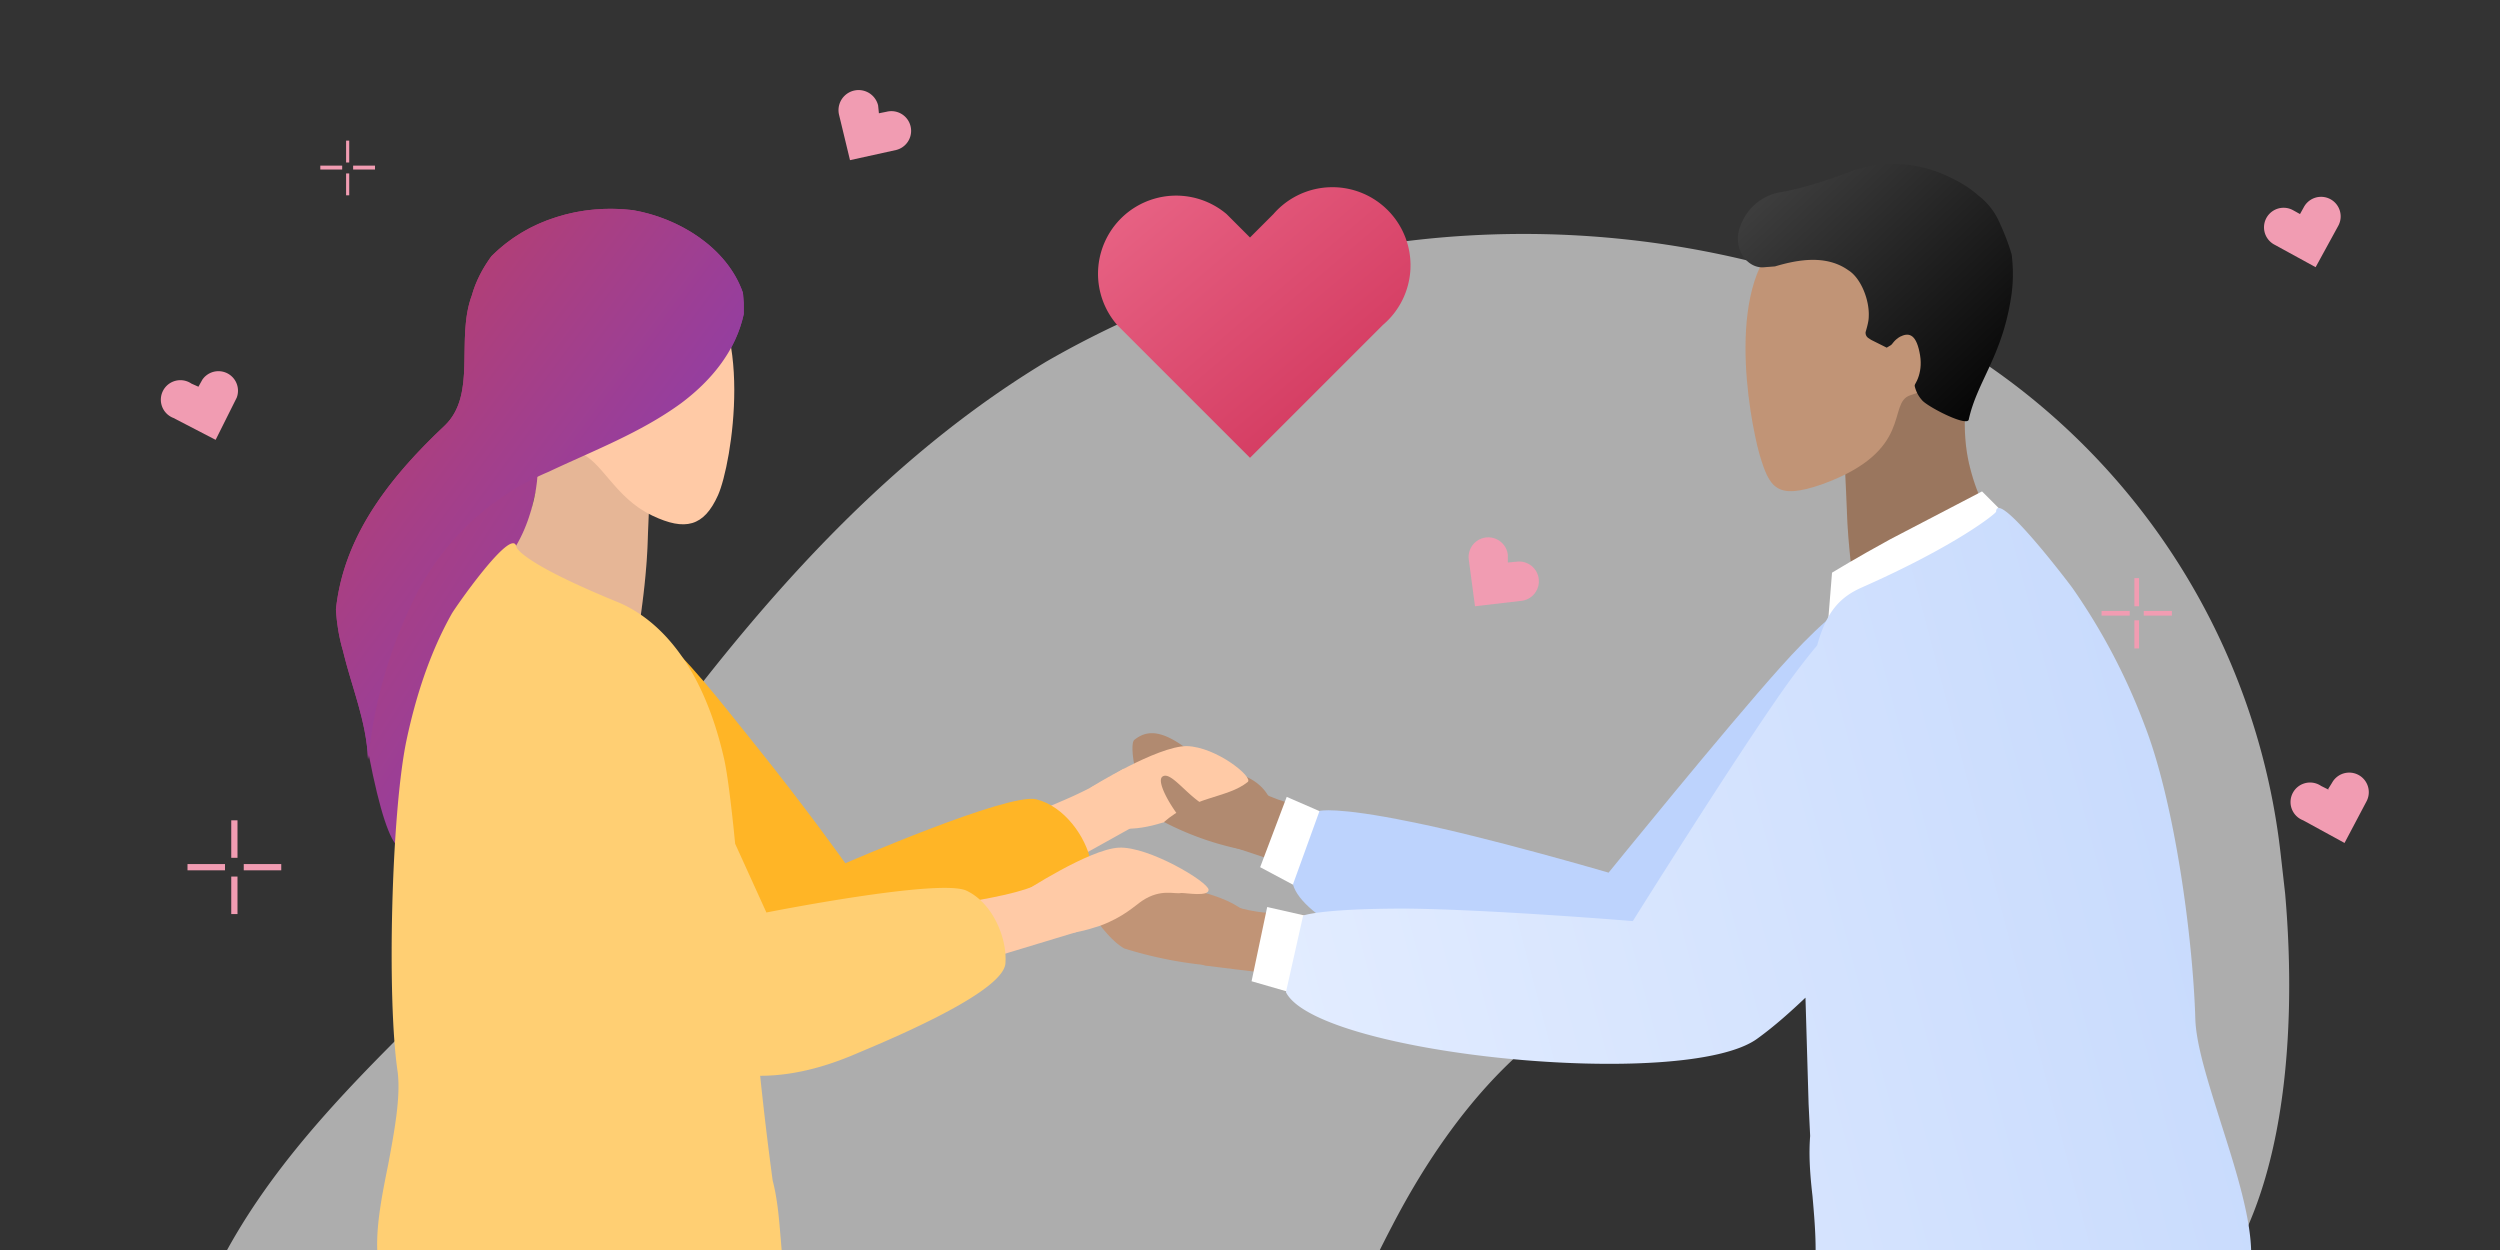 <svg
  xmlns="http://www.w3.org/2000/svg"
  viewBox="0 0 320 160"
  fill="none"
>
  <rect x="0" y="0" width="320" height="160" fill="#333333" stroke="none"/>
  <g clip-path="url(#skill-es-9-clip0)">
    <path
      d="M291.9 109.1a87.8 87.8 0 00-60.1-73.5 122.4 122.4 0 00-97.9 10.7c-23.5 14.2-41 36-56.7 58.2-15.2 21.3-40.9 36.8-51.4 62.3-8.3 20-27 48.1-54.7 39.2-25.9-8.2-73.7-64.7-101.9-64.7-15.6.1-29.8 8.7-43.7 16-30.6 15.9-59.8 10.8-77.8-20.1-10-17-15-37.2-18.3-55.7-1-5.4 6.7-5 11-4 3.4.8 7 1.5 10.3-.3 2-1.1 3.6-3 4.3-6.4.5-2 .4-4 0-6-5-14-19.8-23.3-34.4-25.7-8-1-16.3-.3-24 2a45.1 45.1 0 00-20 12.4 36 36 0 00-6 12c-5.3 13.7 1.6 31-8.7 40.6-16.8 16-32 34.3-33.9 57.3.2 4.4 1 8.7 2.1 13 3.3 12.8 9 25.4 8 39.3a56 56 0 01-3 13.8 69.9 69.9 0 003.3 65.6c20.7 29.7 60.9 40 94.8 41 4.1 0 8.3 0 12.4-.3 31.4-1.9 59.5-17 88.2-28.1 14.1-5.5 30.1-8.8 44.3-3.5 9 3.3 16.6 9.8 24.3 15.6a137 137 0 0040.2 21.5c4.8 1.5 9.8 2.6 14.8 3.4 7.6 1 15.3 1.4 22.8 1.3 68.9 1.5 132.1-43.5 162.4-105 2.6-4.4 5-8.9 7-13.4 10.9-23 16.8-48.2 28.6-70.7 8.5-16.4 22.6-33.3 42.8-32.4 25 1.1 36.6 24.8 44.4 45.2 1.7 4.5 7.8 3.4 11.5 1 16.3-11 17.1-39.1 15.6-56.3l-.6-5.3z"
      fill="#fff"
      fill-opacity=".6"
    />
    <path
      fill-rule="evenodd"
      clip-rule="evenodd"
      d="M273.8 74h-.6v3.6h.6V74zm0 5.4h-.6V83h.6v-3.6zm.6-1.2h3.6v.6h-3.6v-.6zm-1.8 0H269v.6h3.6v-.6zM30.4 105h-.8v4.8h.8V105zm0 7.2h-.8v4.8h.8v-4.8zm.8-1.6H36v.8h-4.8v-.8zm-2.4 0H24v.8h4.8v-.8zM44.7 18h-.4v2.8h.4V18zm0 4.2h-.4V25h.4v-2.8zm.5-1H48v.5h-2.8v-.4zm-1.4 0H41v.5h2.8v-.4z"
      fill="#F19CB2"
    />
    <path
      d="M155.2 98.7c-5.5-5.3-8-5.6-10-4-.8.6.4 7.7 3.2 10.2a37.8 37.8 0 0012.6 4.2l1.5-3.9c1.4-2.6-1.4-6.8-7.3-6.5z"
      fill="#B18A70"
    />
    <path
      d="M170.7 112.7l-14.4-4.8c-2.9-1 4.6-6.8 4.6-6.8s1.8 1.3 7.4 2.6c5.6 1.2 9.5 1.7 9.5 1.7s-1.1 3-2.6 4.7c-1.5 1.8-4.5 2.6-4.5 2.6z"
      fill="#B18A70"
    />
    <path d="M169.3 104l-4.6-2-3.4 9 4.5 2.4 3.5-9.4z" fill="#fff" />
    <path
      d="M165.5 113.2c2.3 8.5 43.2 21.1 52.3 16 23-13.1 39.1-44.8 33.4-51.4-7-8.2-15.6-1-23.3 7.6-7 7.8-22 26.3-22 26.3s-15.7-4.6-25.3-6.5c-9.7-2-11.7-1.4-11.7-1.4l-3.4 9.4z"
      fill="#BDD3FD"
    />
    <path
      d="M153 114c-3.6-.9-6.1-.5-7.3-.5-3.4 0-4.6-1.9-5.4-2.3-.8-.3-3.1-2.6-3.8-1.7-.6.9 3.6 9.7 7.4 11.9a52.3 52.3 0 0015.6 2.4l.8-4.1c1-2.8-3-4.7-7.2-5.7zM252.8 45.2s-2.4 7.4-.7 14.4 5 9.3 5 9.3c2.6 2.5-.5 7.6-7.9 10.4a17 17 0 01-11.2.6s-1.4-8-1.6-14.6c-.5-12-1-17.4-1.1-17.4a87.7 87.7 0 0117.5-2.7z"
      fill="#C19476"
    />
    <path
      d="M252.8 45.2s-2.4 7.4-.7 14.4 5 9.3 5 9.3c2.6 2.5-.5 7.6-7.9 10.4a17 17 0 01-11.2.6s-1.4-8-1.6-14.6c-.5-12-1-17.4-1.1-17.4a87.7 87.7 0 0117.5-2.7z"
      fill="#000"
      fill-opacity=".2"
    />
    <path
      d="M170.5 125.6l-16.2-2c-3.2-.5 3.8-7.6 3.8-7.6s2 1 8.3 1.1c6.1.2 10.4 0 10.4 0s-.7 3-2 5.1c-1.3 2-4.3 3.4-4.3 3.4z"
      fill="#C19476"
    />
    <path
      d="M167.5 117.3l-5.3-1.2-2 9.5 5.2 1.5 2-9.8z"
      fill="url(#skill-es-9-paint0_linear)"
    />
    <path
      d="M47.1 97.2l.1-.6c5.8 29.9 8.5-4.1 11.8-10.1 2-3.6 3.4-8.6 6.5-11.2 2.7-2.3 1.6-13.3 4.7-14.9 5.7-2.7 11.8-5 17-8.8 4-3 7-6.8 8-11.4v-1.4l-.1-1.3c-2-5.8-8.2-9.6-14.1-10.6-3.3-.4-6.7-.1-9.8.9-3.2 1-6 2.7-8.3 5-1.1 1.5-2 3.2-2.5 5-2.1 5.6.7 12.7-3.5 16.7C50 61 44 68.5 43 78c.1 1.8.4 3.6.9 5.3 1.1 4.6 3 9 3.2 13.8z"
      fill="url(#skill-es-9-paint1_linear)"
    />
    <path
      d="M234.5 73.3l-.5 6.2s11.9-6.7 15-8.6c3-1.8 8.3-4.4 8.3-4.4l-3.6-3.6L242 69c-4.4 2.4-7.5 4.3-7.5 4.3z"
      fill="#fff"
    />
    <path
      fill-rule="evenodd"
      clip-rule="evenodd"
      d="M232 153.1c.2 2.3.4 4.6.4 6.9 0 .7.1 1.5.4 2.2 5.3 5.6 12.9 5.2 18.8 3.8 3.4-.8 9 0 14.7 1 8.2 1.2 17 2.6 20.2-1 3.6-4 .6-13.4-2.2-22.2-1.6-5.1-3.2-10-3.3-13.4-.3-10.2-2.6-27.6-6.5-37.6a79.3 79.3 0 00-9.2-17.5c-.5-.7-9.7-12.8-9.8-9.8 0 .2-5 4.3-17.2 9.7-2.7 1.2-4.5 3-5.7 7.4a90 90 0 00-4 5.2c-6.4 9-19.6 30.1-19.6 30.1s-18.2-1.5-29.1-1.6c-11 0-13.1.9-13.1.9l-2.2 9.8c4 8 51.3 12.7 60.4 5.9 2.2-1.6 4.2-3.4 6.1-5.2l.4 13.6.2 4.1c-.2 2.5 0 5.1.3 7.7z"
      fill="url(#skill-es-9-paint2_linear)"
    />
    <path
      d="M244.5 50.6c-3 1 .6 7.1-11.3 11.4-5.8 2-6.7.5-8-3.9-1.3-4.7-4.6-22.5 3.5-28.2 8.1-5.7 18-6.5 23-.5 5.1 6 6.6 16.8-7.2 21.2z"
      fill="#C19476"
    />
    <path
      d="M257.5 32.6c-.4-1.4-1-2.9-1.6-4.2a8.8 8.8 0 00-2.7-3.4c-1-.9-2.3-1.7-3.6-2.3a16.3 16.3 0 00-12.3-.9s-5.6 2.2-9.4 2.8a6.6 6.6 0 00-5 4c-1.4 3 .7 5.9 3 5.6l1.3-.1c3-.9 6.6-1.5 9.4.5 1.6 1 2.7 3.8 2.6 5.9 0 .6-.2 1.3-.4 2a.8.8 0 00.4.8l.3.2 2 1 1-.6c1.2-.8 2.1-.4 2.5.5.5 1 .2 1.3 0 3.8a4 4 0 001 3c.6.8 5.8 3.5 6 2.5 1.1-5 4.4-8.2 5.5-16.2.2-1.6.2-3.2 0-4.9z"
      fill="url(#skill-es-9-paint3_linear)"
    />
    <path
      d="M241.6 46.6c-.2-1.4.4-2.8 1.6-3.5 1-.5 2-.5 2.5 2 1 4.7-3.3 6.6-3.3 6.6l-.8-5z"
      fill="#C19476"
    />
    <path
      d="M148.9 105.3c3.8-3.4 8.2-3.1 10.8-5.2.8-.6-4-4.5-7.8-4.6-3.8 0-12.3 5.3-12.3 5.3l1.2 3.2c.7 2.6 4.5 2.4 8 1.3z"
      fill="#FFCAA6"
    />
    <path
      d="M135.4 111.2l12.2-6.8c2.3-1.4-3.8-6-3.8-6a53 53 0 01-7.8 4.1c-4.8 2.1-8.3 3.3-8.3 3.3s1.6 2.5 3.2 3.8a9.8 9.8 0 004.5 1.6z"
      fill="#FFCAA6"
    />
    <path
      d="M70.2 78.5C60 84.4 67 102.7 82.7 119.3c18.6 19.8 33.5 11.5 41 6.2 7.4-5.3 16.4-12.2 15.9-15.3-.6-3-3.3-7-7-7.9-3.7-.8-24.4 8.2-24.4 8.2s-4.8-6.8-11.8-15.5C88 84.6 79.8 73 70.2 78.5z"
      fill="#FFB526"
    />
    <path
      d="M157.9 104.5a12 12 0 01-4-1.6c-2.2-1.4-4.1-4.2-5.1-3.5-1 .7 1.8 5.2 3.7 6.9 1.8 1.6 5 .8 5.4-1.8z"
      fill="#B18A70"
    />
    <path
      d="M67.6 50.8c0-.1 2.3 6.8.7 13.3-1.5 6.4-4.6 8.6-4.5 8.6-2.5 2.3.3 7 7.2 9.6 5.7 2.1 10.4.7 10.3.6.1 0 1.4-7.4 1.6-13.5.4-11.2.9-16.1 1-16.1a81.1 81.1 0 00-16.3-2.5z"
      fill="#FFCAA6"
    />
    <path
      d="M67.6 50.8c0-.1 2.3 6.8.7 13.3-1.5 6.4-4.6 8.6-4.5 8.6-2.5 2.3.3 7 7.2 9.6 5.7 2.1 10.4.7 10.3.6.1 0 1.4-7.4 1.6-13.5.4-11.2.9-16.1 1-16.1a81.1 81.1 0 00-16.3-2.5z"
      fill="#000"
      fill-opacity=".1"
    />
    <path
      d="M74 57.9c3 .9 4.6 5.8 9.5 8.1 4.2 2 6.6 1.4 8.4-2.6 1.8-4 4.8-22.7-3.1-28.2-8-5.5-17.5-6.2-22.4-.3-4.9 5.8-5.8 18.8 7.6 23zM140.8 118.5c3-1.1 4.5-2.6 5.4-3.2 2.4-1.6 4.2-.8 5-1 .7 0 3.5.5 3.5-.4 0-1-7.7-5.6-11.5-5.4-3.8.2-12.2 5.7-12.2 5.7l1.6 3.5c.9 2.6 4.6 2 8.2.8z"
      fill="#FFCAA6"
    />
    <path
      d="M124.6 123.3l13.2-4c2.6-1-4.1-6.5-4.1-6.5s-1.6 1.1-6.8 2.1c-5.1 1-8.7 1.4-8.7 1.4s1 2.8 2.3 4.5c1.3 1.6 4 2.5 4 2.5z"
      fill="#FFCAA6"
    />
    <path
      fill-rule="evenodd"
      clip-rule="evenodd"
      d="M99.9 158.2c.2 2.2.3 4.3.8 6.4l-.1 2c-4 5.2-11 4.9-16.8 3.6-3-.7-7.6-.6-12.4-.5-8 .2-16.7.4-20.5-3-4-3.6-2.6-10.8-1.2-17.7.8-4.3 1.6-8.6 1.2-11.8-1.4-9.4-.8-33 1.1-42.3 1.2-5.7 3-11.3 5.8-16.3.3-.6 7.8-11.4 8.3-8.6 0 .1.6 2 12.8 7 4.5 1.8 10.8 6.9 13.8 20.2.4 1.8.9 5.7 1.4 10.8l4 8.8s22.1-4.4 25.6-2.8c3.4 1.6 5.2 6.1 5 9.2 0 3.1-10.3 8-18.7 11.5-3.2 1.4-7.7 3-12.7 3a450.1 450.1 0 001.6 13.4c.6 2.3.8 4.7 1 7.1z"
      fill="#FFCF73"
    />
    <path
      d="M47.1 97.2l.1-.6a60 60 0 016.5-21.3 33.7 33.7 0 0116.5-14.9c5.7-2.7 11.8-5 17-8.8 4-3 7-6.8 8-11.4v-1.4l-.1-1.3c-2-5.8-8.2-9.6-14.1-10.6-3.3-.4-6.7-.1-9.8.9-3.2 1-6 2.7-8.3 5-1.1 1.5-2 3.2-2.5 5-2.1 5.6.7 12.7-3.5 16.7C50 61 44 68.5 43 78c.1 1.8.4 3.6.9 5.3 1.1 4.6 3 9 3.2 13.8z"
      fill="url(#skill-es-9-paint4_linear)"
    />
    <path
      fill-rule="evenodd"
      clip-rule="evenodd"
      d="M160 30.4l3-3a10 10 0 1114 14.2l-17 17-17-17a10 10 0 0114-14.2l3 3z"
      fill="url(#skill-es-9-paint5_linear)"
    />
    <path
      fill-rule="evenodd"
      clip-rule="evenodd"
      d="M25.4 49.5l.5-.9a2.5 2.5 0 014.4 2.3l-2.7 5.4-5.4-2.8a2.5 2.5 0 112.3-4.4l.9.4zM193 72l1.1-.1a2.5 2.5 0 01.7 5l-6 .7-.8-6a2.5 2.5 0 115-.6v1zM112.5 14.5l1-.2a2.5 2.5 0 111.2 4.9l-5.9 1.3-1.4-5.8a2.5 2.5 0 015-1.2l.1 1zM298 101l.5-.8a2.5 2.5 0 014.4 2.4l-2.8 5.3-5.3-2.9a2.5 2.5 0 112.3-4.4l1 .5zM294.4 27.4l.5-.9a2.5 2.5 0 014.4 2.4l-2.9 5.3-5.3-2.9a2.5 2.5 0 112.4-4.4l.9.5z"
      fill="#F19CB2"
    />
  </g>
  <defs>
    <linearGradient
      id="skill-es-9-paint0_linear"
      x1="3361.6"
      y1="14236"
      x2="5037.3"
      y2="15623.8"
      gradientUnits="userSpaceOnUse"
    >
      <stop stop-color="#fff" />
      <stop offset="1" stop-color="#B2CBFB" />
    </linearGradient>
    <linearGradient
      id="skill-es-9-paint1_linear"
      x1="16.9"
      y1="67.7"
      x2="91.2"
      y2="115.1"
      gradientUnits="userSpaceOnUse"
    >
      <stop stop-color="#C13F60" />
      <stop offset="1" stop-color="#793EC7" />
    </linearGradient>
    <linearGradient
      id="skill-es-9-paint2_linear"
      x1="281.3"
      y1="93.4"
      x2="164.7"
      y2="124.1"
      gradientUnits="userSpaceOnUse"
    >
      <stop stop-color="#C7DAFD" />
      <stop offset="1" stop-color="#E2ECFF" />
    </linearGradient>
    <linearGradient
      id="skill-es-9-paint3_linear"
      x1="222.5"
      y1="21"
      x2="255.3"
      y2="56.1"
      gradientUnits="userSpaceOnUse"
    >
      <stop stop-color="#454545" />
      <stop offset="1" />
    </linearGradient>
    <linearGradient
      id="skill-es-9-paint4_linear"
      x1="16.9"
      y1="62"
      x2="84.3"
      y2="112"
      gradientUnits="userSpaceOnUse"
    >
      <stop stop-color="#C13F60" />
      <stop offset="1" stop-color="#793EC7" />
    </linearGradient>
    <linearGradient
      id="skill-es-9-paint5_linear"
      x1="140"
      y1="24.5"
      x2="173.7"
      y2="64"
      gradientUnits="userSpaceOnUse"
    >
      <stop stop-color="#E96687" />
      <stop offset="1" stop-color="#CF3158" />
    </linearGradient>
    <clipPath id="skill-es-9-clip0">
      <path fill="#fff" d="M0 0h320v160H0z" />
    </clipPath>
  </defs>
</svg>
